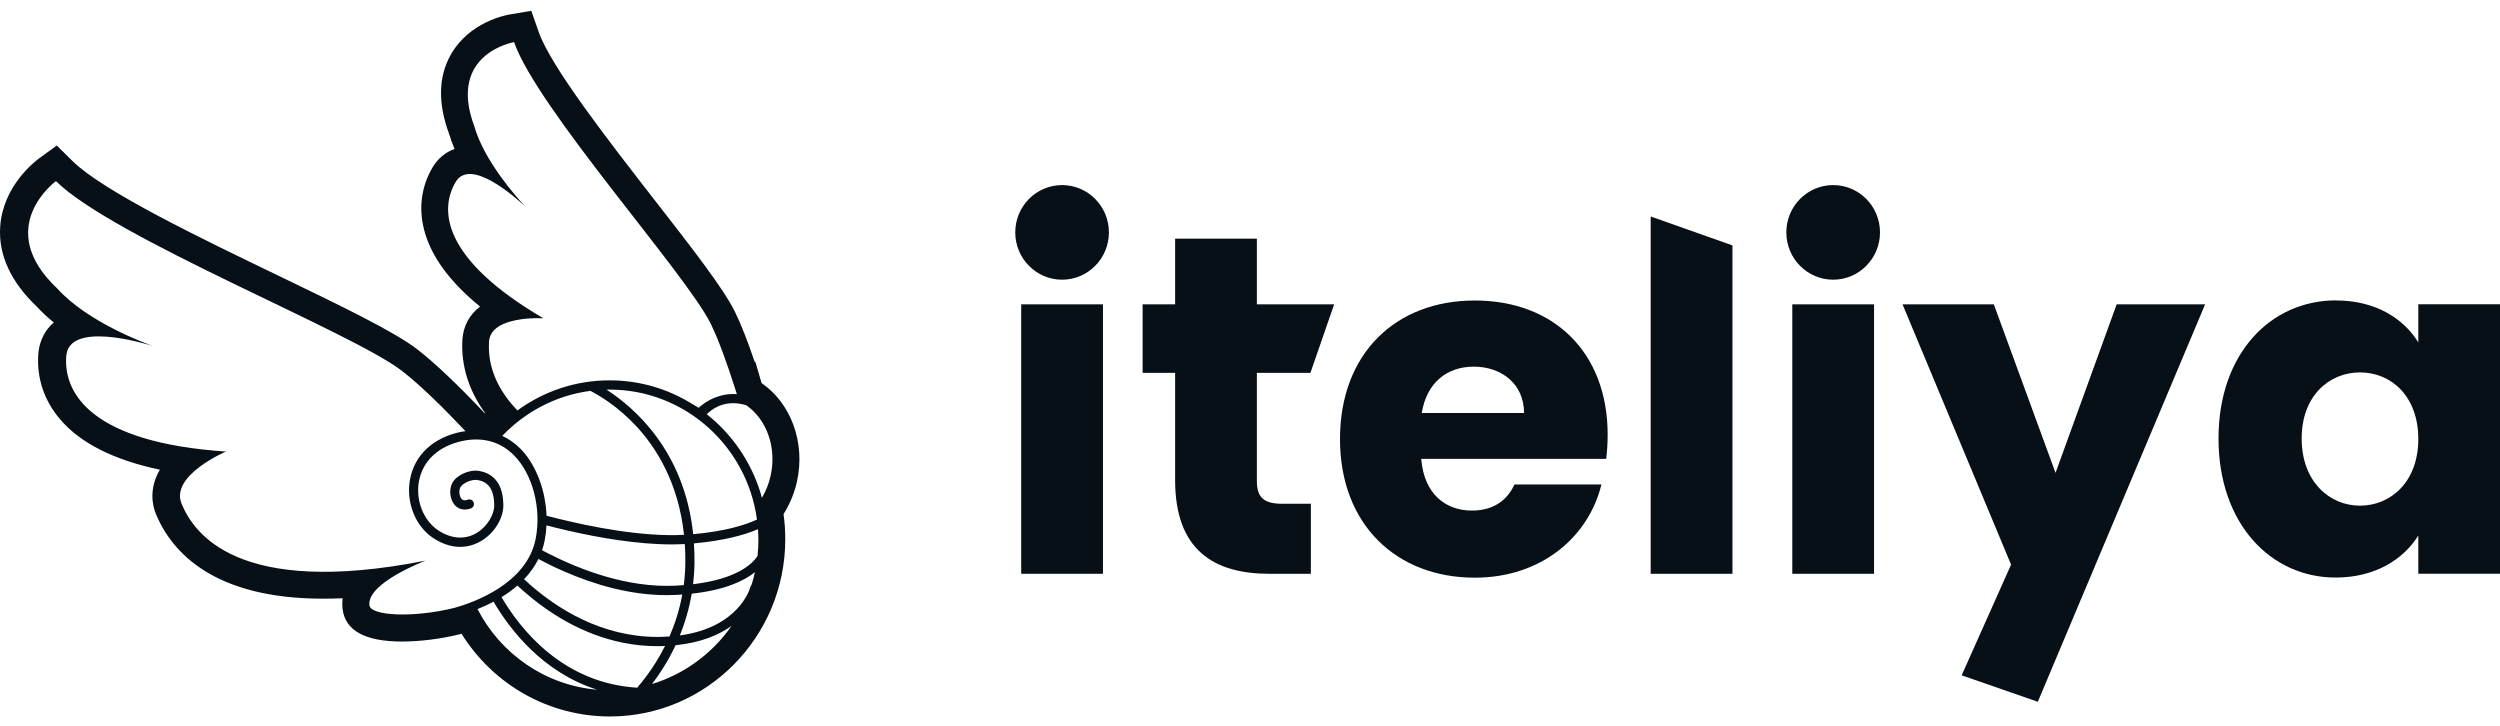<svg width="124" height="36" viewBox="0 0 124 36" fill="none" xmlns="http://www.w3.org/2000/svg">
<g id="iTELIYA">
<path id="Vector" d="M39.534 23.864C39.95 21.961 39.242 20.008 37.773 18.999C37.763 18.965 37.752 18.931 37.744 18.896L37.467 17.949H37.431C37.086 16.922 36.757 16.088 36.451 15.459C35.884 14.309 34.303 12.276 32.472 9.927C30.18 6.978 27.322 3.309 26.718 1.58L26.353 0.537L25.271 0.719C25.072 0.754 23.277 1.097 22.366 2.699C21.744 3.789 21.712 5.112 22.271 6.627C22.347 6.883 22.441 7.136 22.546 7.387C22.096 7.551 21.715 7.862 21.456 8.301C20.9 9.24 20.756 10.312 21.036 11.399C21.367 12.693 22.295 13.968 23.81 15.206C23.283 15.613 22.98 16.167 22.935 16.845C22.859 18.128 23.251 19.379 24.069 20.496C24.059 20.496 24.048 20.493 24.04 20.493L24.014 20.467C22.679 19.055 21.563 17.999 20.704 17.331C19.552 16.444 16.9 15.164 13.827 13.683C9.947 11.814 5.124 9.491 3.601 7.992L2.817 7.218L1.926 7.865C1.745 8 0.133 9.227 0.008 11.262C-0.078 12.651 0.533 13.981 1.837 15.219C2.088 15.494 2.367 15.752 2.668 15.995C2.049 16.523 1.926 17.228 1.902 17.529C1.808 18.733 2.182 19.865 2.989 20.805C3.992 21.982 5.652 22.816 7.93 23.297C7.36 24.265 7.575 25.11 7.737 25.506C8.539 27.417 10.626 29.695 16.03 29.695C16.343 29.695 16.665 29.688 16.996 29.674C16.973 29.849 16.97 30.033 16.994 30.223C17.132 31.285 18.122 31.82 19.933 31.82C20.84 31.82 21.864 31.691 22.82 31.456L22.841 31.451L22.859 31.445C22.859 31.445 22.883 31.438 22.893 31.435C24.482 33.982 27.241 35.537 30.251 35.537C35.051 35.537 38.949 31.593 38.949 26.75C38.949 26.325 38.923 25.907 38.863 25.501L38.938 25.377C39.215 24.91 39.417 24.4 39.534 23.864ZM22.601 9.026C23.322 7.807 25.524 9.752 26.039 10.23C25.616 9.771 24.025 8.002 23.526 6.265C22.175 2.652 25.498 2.089 25.498 2.089C26.651 5.389 34.05 13.601 35.257 16.067C35.458 16.484 35.667 16.985 35.868 17.534C36.072 18.086 36.273 18.68 36.464 19.282C36.49 19.372 36.519 19.459 36.548 19.548C36.208 19.525 35.91 19.57 35.654 19.654C35.581 19.675 35.508 19.701 35.44 19.728C34.962 19.923 34.651 20.229 34.651 20.229C34.651 20.229 34.478 20.111 34.272 20C33.094 19.279 31.712 18.865 30.235 18.865C28.529 18.865 26.951 19.419 25.663 20.359C25.569 20.258 25.48 20.161 25.396 20.063C24.302 18.78 24.215 17.611 24.255 16.948C24.336 15.626 26.951 15.787 26.951 15.787C21.934 12.851 21.78 10.41 22.601 9.026ZM28.033 28.365C29.457 28.983 31.226 29.519 33.07 29.519C33.222 29.519 33.373 29.516 33.525 29.508C33.635 29.503 33.739 29.495 33.841 29.489C33.7 30.263 33.472 30.957 33.206 31.57C33.075 31.578 32.942 31.585 32.804 31.588C32.738 31.591 32.676 31.591 32.613 31.591C29.838 31.591 27.651 30.192 26.282 28.991C26.277 28.988 26.274 28.983 26.272 28.98C26.175 28.896 26.081 28.811 25.995 28.729C26.29 28.42 26.528 28.083 26.705 27.726C27.1 27.937 27.547 28.157 28.033 28.365ZM26.648 23.532C26.434 23.041 26.154 22.597 25.809 22.251C25.538 21.98 25.237 21.771 24.913 21.62C26.05 20.425 27.578 19.609 29.284 19.387C29.707 19.604 30.643 20.15 31.563 21.143C32.532 22.185 33.65 23.925 33.927 26.528C31.855 26.636 29.331 26.137 27.581 25.701C27.568 25.699 27.555 25.696 27.544 25.691C27.393 25.654 27.246 25.617 27.108 25.58C27.102 25.409 27.087 25.234 27.066 25.063C27.063 25.034 27.055 25.002 27.05 24.973C27.029 24.828 27.006 24.683 26.974 24.537C26.969 24.519 26.964 24.5 26.961 24.482C26.925 24.326 26.883 24.171 26.833 24.02C26.831 24.015 26.831 24.009 26.828 24.007C26.773 23.843 26.716 23.685 26.648 23.532ZM33.504 29.049C31.126 29.165 28.788 28.267 27.181 27.446C27.079 27.394 26.982 27.343 26.886 27.293C26.938 27.14 26.982 26.982 27.014 26.823C27.063 26.573 27.092 26.317 27.105 26.058C27.257 26.098 27.419 26.137 27.583 26.179C27.602 26.185 27.62 26.187 27.638 26.192C27.811 26.235 27.988 26.277 28.171 26.319C29.692 26.668 31.596 27.003 33.324 27.003C33.54 27.003 33.755 26.995 33.966 26.984C33.985 27.288 33.998 27.597 33.992 27.922C33.987 28.302 33.961 28.671 33.914 29.022C33.781 29.033 33.645 29.043 33.504 29.049ZM30.084 19.327C30.133 19.327 30.183 19.324 30.235 19.324C33.966 19.324 37.057 22.135 37.546 25.77C36.913 26.063 35.921 26.356 34.382 26.496C33.948 22.344 31.434 20.195 30.084 19.327ZM22.533 30.152C20.461 30.662 18.392 30.54 18.324 30.028C18.321 30.002 18.318 29.973 18.318 29.946C18.318 28.88 21.02 27.842 21.106 27.808C11.721 29.659 9.594 26.398 9.009 24.991C8.421 23.582 11.209 22.397 11.209 22.397C4.533 21.953 3.141 19.506 3.287 17.656C3.426 15.905 7.159 17.03 7.577 17.159C7.224 17.035 4.358 15.987 2.848 14.319C-0.379 11.283 2.775 8.984 2.775 8.984C5.633 11.801 17.443 16.468 19.936 18.395C20.855 19.105 22.002 20.237 23.087 21.386C23.011 21.396 22.938 21.404 22.862 21.42C21.482 21.708 20.563 22.566 20.338 23.774C20.126 24.904 20.599 26.103 21.49 26.689C22.575 27.401 23.45 27.085 23.873 26.829C24.555 26.422 25.012 25.636 24.963 24.968C24.931 23.806 24.296 23.453 23.771 23.358C23.28 23.273 22.624 23.569 22.426 23.973C22.261 24.3 22.319 24.783 22.554 25.049C22.75 25.271 23.042 25.332 23.358 25.216C23.476 25.174 23.539 25.042 23.494 24.923C23.453 24.804 23.322 24.741 23.204 24.785C23.019 24.854 22.938 24.794 22.893 24.743C22.77 24.606 22.758 24.321 22.831 24.178C22.93 23.978 23.382 23.756 23.693 23.811C24.03 23.87 24.485 24.057 24.511 24.991C24.547 25.496 24.174 26.116 23.643 26.435C23.066 26.779 22.389 26.734 21.738 26.306C20.999 25.818 20.605 24.812 20.782 23.859C20.973 22.843 21.765 22.117 22.953 21.869C23.944 21.663 24.822 21.908 25.488 22.579C26.423 23.516 26.867 25.224 26.567 26.734C26.128 28.956 23.489 29.886 22.533 30.152ZM23.685 30.21C23.912 30.12 24.15 30.015 24.396 29.888C24.424 29.875 24.453 29.859 24.479 29.843C25.294 31.232 26.925 33.354 29.616 34.209C27.035 33.99 24.827 32.425 23.685 30.21ZM32.051 33.552C31.994 33.626 31.939 33.697 31.884 33.766C31.871 33.784 31.858 33.8 31.845 33.819C31.782 33.895 31.722 33.967 31.665 34.035C31.646 34.054 31.636 34.077 31.625 34.101C31.612 34.104 31.602 34.106 31.589 34.109C27.923 33.879 25.822 31.232 24.876 29.619C25.166 29.442 25.428 29.249 25.663 29.043C25.754 29.128 25.846 29.212 25.945 29.299H25.948C26.24 29.558 26.57 29.827 26.933 30.089C28.346 31.11 30.28 32.05 32.613 32.05C32.678 32.05 32.746 32.047 32.814 32.047L32.986 32.039C32.694 32.623 32.375 33.117 32.08 33.512C32.069 33.526 32.062 33.539 32.051 33.552ZM34.471 32.876C34.149 33.106 33.812 33.309 33.457 33.483C33.431 33.497 33.402 33.507 33.376 33.52C33.224 33.594 33.07 33.663 32.913 33.726C32.725 33.8 32.535 33.869 32.339 33.927C32.419 33.821 32.503 33.705 32.589 33.586C32.61 33.557 32.629 33.528 32.65 33.497C32.728 33.386 32.806 33.264 32.887 33.138C32.913 33.095 32.94 33.05 32.968 33.008C33.154 32.705 33.337 32.372 33.509 32.002C34.774 31.876 35.662 31.49 36.284 31.044C35.79 31.757 35.173 32.377 34.471 32.876ZM37.279 29.004C37.256 29.03 37.235 29.062 37.224 29.099C37.201 29.189 36.668 31.113 33.723 31.517C33.971 30.902 34.178 30.207 34.309 29.447C35.968 29.265 36.911 28.808 37.444 28.381C37.397 28.592 37.345 28.801 37.279 29.004ZM37.575 27.573C37.339 27.94 36.59 28.713 34.377 28.977C34.416 28.64 34.442 28.291 34.447 27.927C34.452 27.589 34.439 27.267 34.418 26.953C35.895 26.818 36.906 26.544 37.596 26.248C37.608 26.425 37.616 26.602 37.616 26.781C37.616 27.048 37.601 27.312 37.575 27.573ZM38.225 23.584C38.139 23.988 37.987 24.361 37.791 24.693C37.768 24.611 37.747 24.532 37.724 24.45C37.245 22.89 36.302 21.533 35.056 20.546C35.296 20.303 35.842 19.889 36.694 20.026C36.796 20.042 36.901 20.068 37.013 20.1C38.011 20.789 38.536 22.167 38.225 23.584Z" fill="#071016"/>
<path id="Vector_2" d="M58.286 18.495H56.674V15.095H58.286V11.838H62.341V15.095H66.174L64.996 18.495H62.341V23.862C62.341 24.651 62.673 24.986 63.575 24.986H65.019V28.46H62.958C60.207 28.46 58.286 27.285 58.286 23.814V18.498V18.495Z" fill="#071016"/>
<path id="Vector_3" d="M73.15 28.653C69.263 28.653 66.464 26.018 66.464 21.779C66.464 17.54 69.216 14.905 73.15 14.905C77.085 14.905 79.74 17.492 79.74 21.563C79.74 21.945 79.716 22.352 79.669 22.761H70.493C70.634 24.509 71.703 25.324 73.007 25.324C74.146 25.324 74.786 24.749 75.118 24.031H79.431C78.791 26.642 76.445 28.653 73.148 28.653H73.15ZM70.519 20.486H75.593C75.593 19.026 74.454 18.186 73.103 18.186C71.752 18.186 70.757 19 70.519 20.486Z" fill="#071016"/>
<path id="Vector_4" d="M81.874 10.737L85.93 12.173V28.46H81.874V10.737Z" fill="#071016"/>
<path id="Vector_5" d="M104.987 15.095H109.374L101.076 34.808L97.298 33.496L99.749 28.006L94.366 15.095H98.894L101.954 23.455L104.987 15.095Z" fill="#071016"/>
<path id="Vector_6" d="M115.869 14.902C117.837 14.902 119.235 15.813 119.948 16.985V15.092H124.003V28.457H119.948V26.564C119.214 27.739 117.813 28.647 115.846 28.647C112.622 28.647 110.038 25.965 110.038 21.75C110.038 17.534 112.622 14.899 115.869 14.899V14.902ZM117.056 18.471C115.538 18.471 114.163 19.622 114.163 21.752C114.163 23.882 115.538 25.081 117.056 25.081C118.574 25.081 119.948 23.906 119.948 21.776C119.948 19.646 118.597 18.471 117.056 18.471Z" fill="#071016"/>
<path id="Vector_7" d="M50.652 15.095H54.707V28.46H50.652V15.095Z" fill="#071016"/>
<path id="Vector_8" d="M52.679 13.873C53.962 13.873 55.002 12.822 55.002 11.526C55.002 10.23 53.962 9.18 52.679 9.18C51.397 9.18 50.357 10.23 50.357 11.526C50.357 12.822 51.397 13.873 52.679 13.873Z" fill="#071016"/>
<path id="Vector_9" d="M88.898 15.095H92.953V28.46H88.898V15.095Z" fill="#071016"/>
<path id="Vector_10" d="M90.925 13.873C92.208 13.873 93.248 12.822 93.248 11.526C93.248 10.23 92.208 9.18 90.925 9.18C89.642 9.18 88.602 10.23 88.602 11.526C88.602 12.822 89.642 13.873 90.925 13.873Z" fill="#071016"/>
</g>
</svg>
